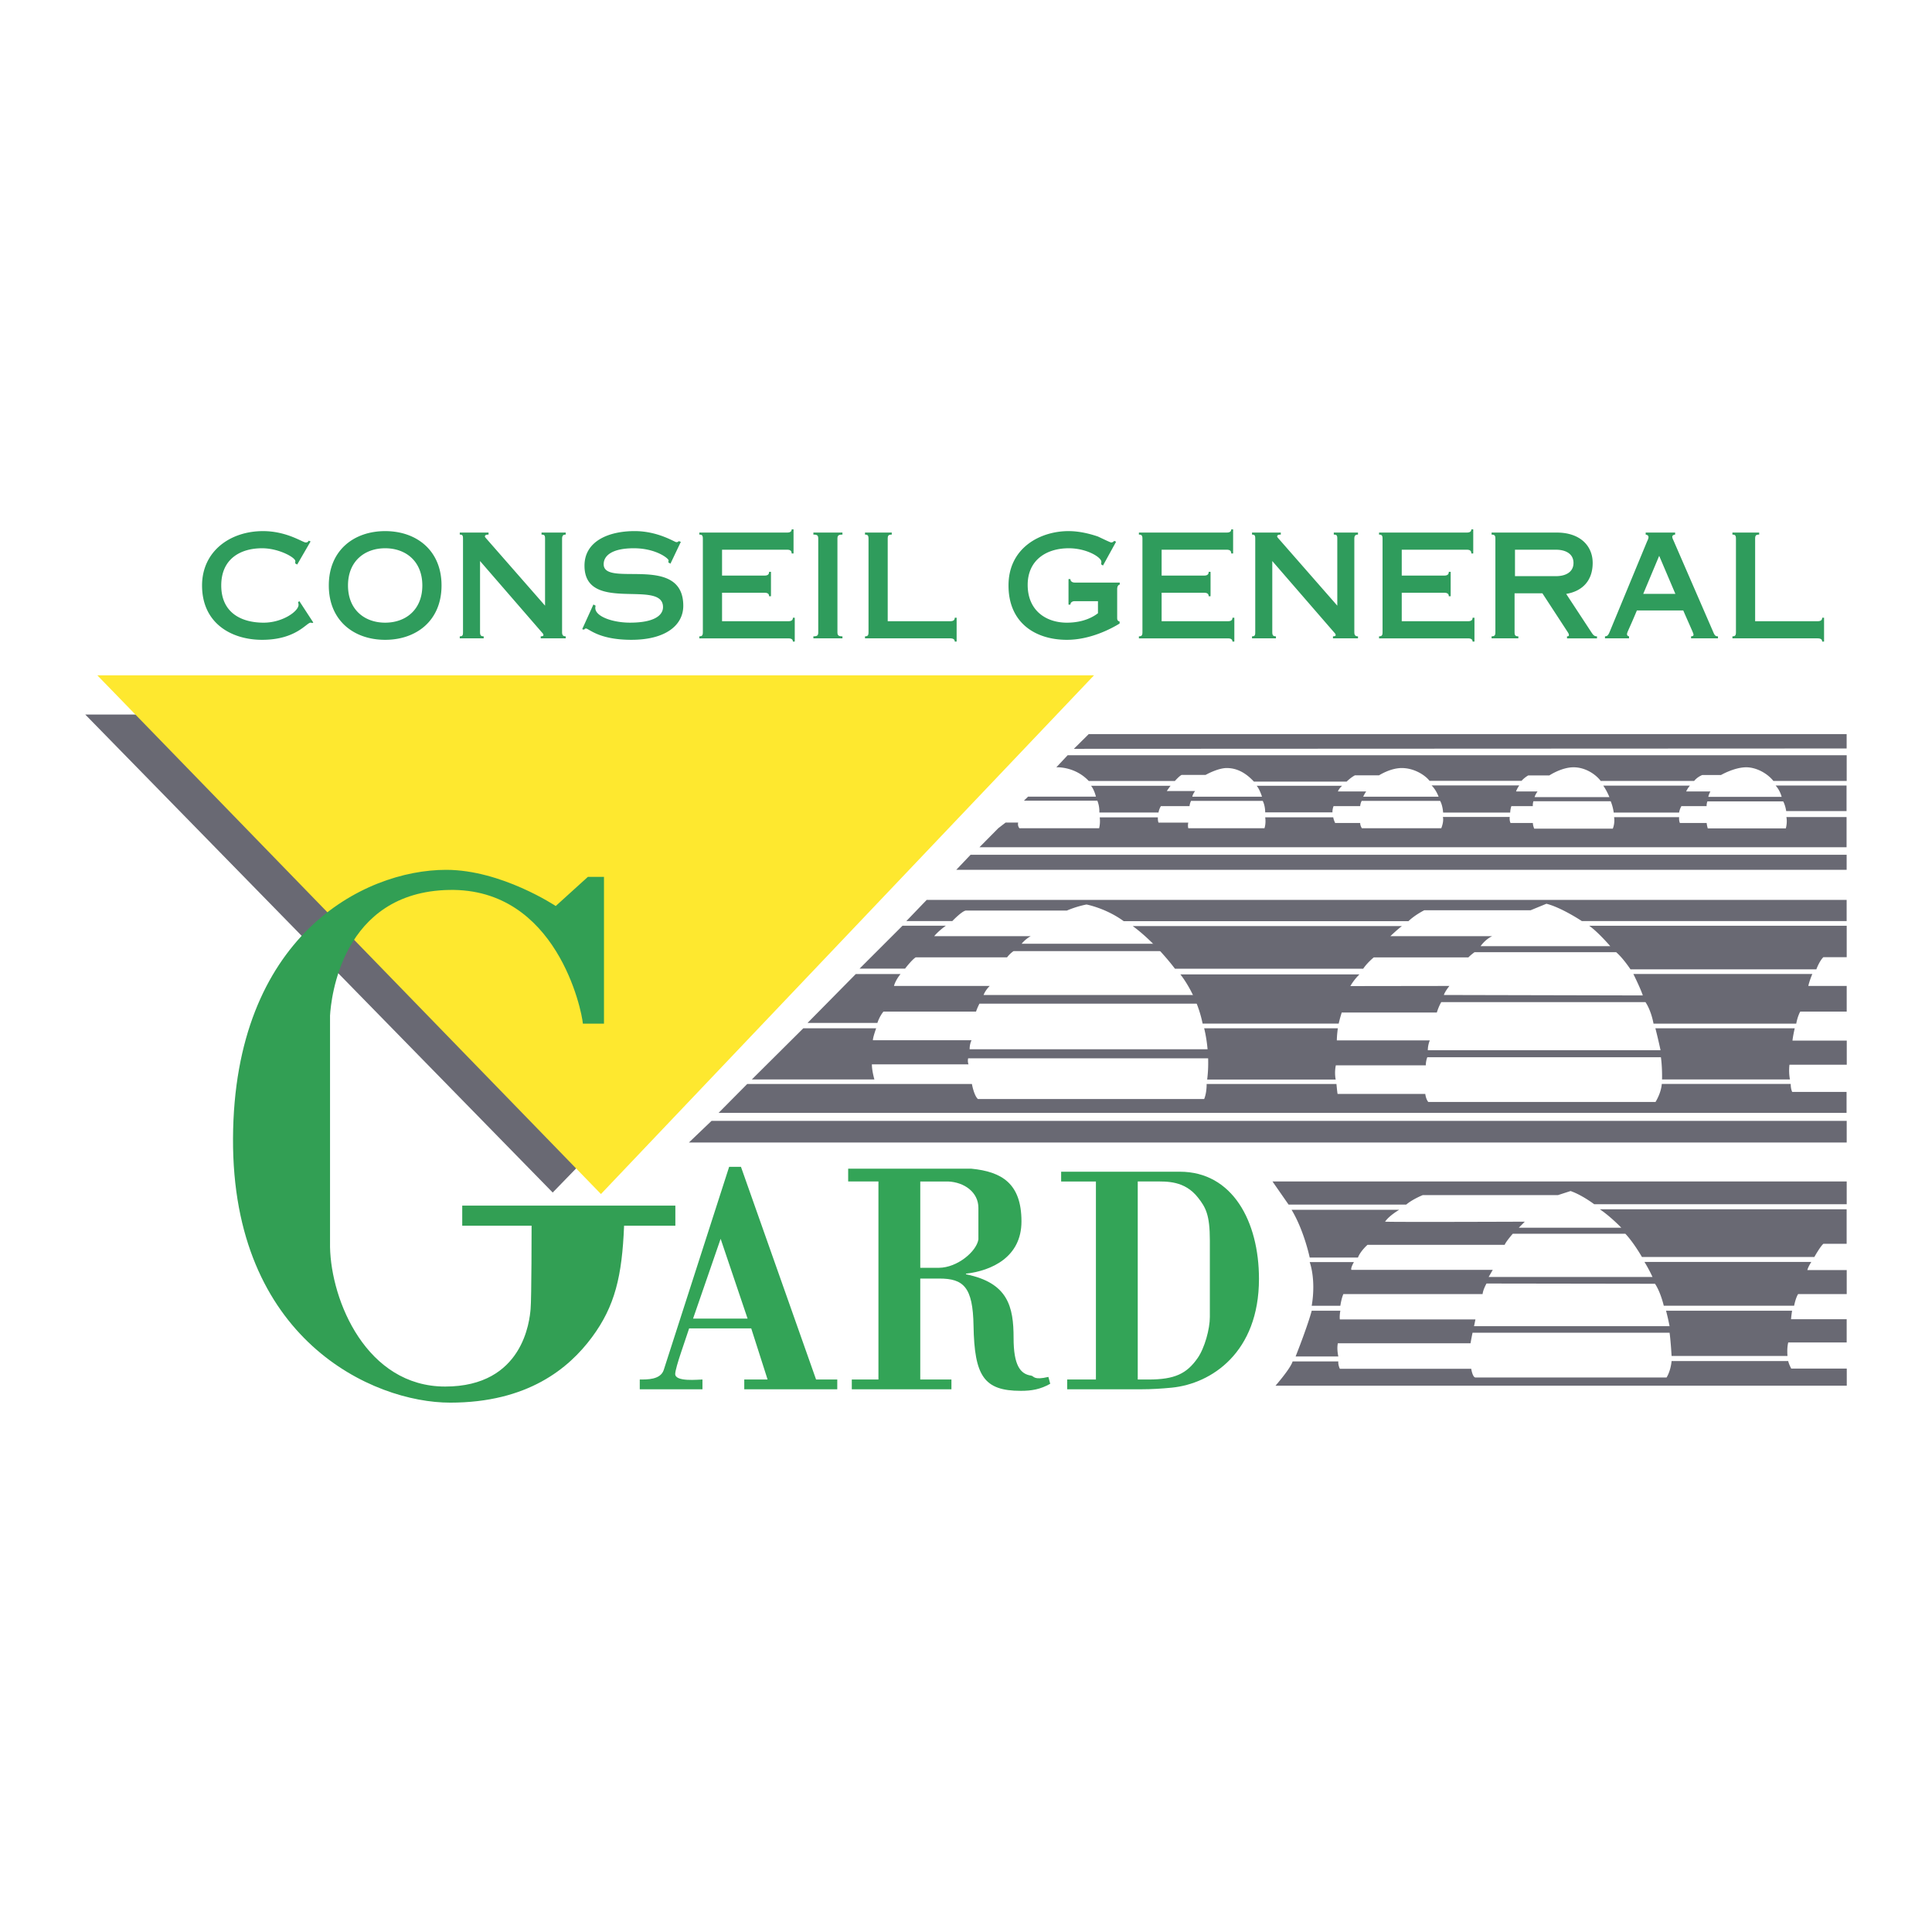 <svg xmlns="http://www.w3.org/2000/svg" width="2500" height="2500" viewBox="0 0 192.756 192.756"><g fill-rule="evenodd" clip-rule="evenodd"><path fill="#fff" d="M0 0h192.756v192.756H0V0z"/><path fill="#696973" d="M8.504 71.287h92.976l-46.337 47.692L8.504 71.287z"/><path fill="#fee82f" d="M9.708 67.375h99.444l-49.195 51.754L9.708 67.375z"/><path d="M32.927 124.395c.1 5.416 3.661 13.941 11.484 13.941s8.425-6.619 8.526-7.723c.1-1.104.1-8.324.1-8.324h-6.92v-2.006H67.38v2.006h-5.115c-.201 5.014-.903 8.023-3.21 11.133-2.307 3.109-6.419 6.52-14.142 6.52s-21.764-6.318-21.665-26.379c.101-20.059 12.938-26.779 21.264-26.779 5.52 0 10.933 3.61 10.933 3.61l3.209-2.909h1.605v14.644h-2.106c-.1-1.305-2.608-13.54-13.34-13.34-10.733.201-11.786 10.832-11.886 12.537v23.069z" fill="#329f54"/><path d="M126.957 117.875h57.289v2.27h-25.193s-1.205-.916-2.357-1.316l-1.26.408h-13.49s-.996.395-1.648.945h-11.736l-1.605-2.307zM181.92 124.094h2.32v-3.445h-24.627c1.094.738 2.146 1.842 2.146 1.842h-10.23l.602-.604s-12.988.051-13.941 0c.402-.602 1.404-1.184 1.404-1.184h-10.732c1.254 2.088 1.807 4.764 1.807 4.764h4.814c.25-.658.953-1.271.953-1.271h13.689c.102-.303.803-1.104.803-1.104h11.234c.852.902 1.654 2.318 1.654 2.318h17.201c.001 0 .588-1.053.903-1.316zM165.121 128.082l-16.812-.025s-.34.588-.391 1.053h-13.891c-.199.451-.301 1.166-.301 1.166h-2.857c.451-2.67-.201-4.357-.201-4.357h4.412c-.375.658-.25.775-.25.775h14.102l-.41.711h16.348s-.312-.703-.803-1.504h16.65s-.301.451-.4.814h3.93v2.395H179.4s-.223.301-.4 1.162h-13.006c0-.001-.299-1.327-.873-2.19zM166.574 132.967h-19.658s-.113.531-.201 1.051h-13.238c-.125.607.049 1.316.049 1.316h-4.262c1.303-3.316 1.605-4.562 1.605-4.562h2.857c-.1.545-.049.869-.049.869h13.527l-.139.672h19.508s-.15-.797-.352-1.541h12.576s-.082.506-.102.846h5.549v2.318h-5.83s-.145.482-.076 1.348h-11.564c.001-.001-.081-1.458-.2-2.317zM178.41 135.791h-11.635c-.1 1.041-.502 1.643-.502 1.643h-19.057c-.301 0-.432-.871-.432-.871h-13.107c-.201-.434-.152-.732-.152-.732h-4.562c-.201.701-1.705 2.418-1.705 2.418h56.994v-1.705h-5.541c0-.001-.232-.421-.301-.753zM96.365 90.845h10.081s.902-.401 1.955-.602c0 0 1.906.351 3.711 1.661h28.41c.678-.646 1.58-1.088 1.58-1.088h10.607l1.578-.648c1.506.376 3.537 1.73 3.537 1.73h26.416v-2.113H92.454l-2.031 2.113h4.588c0 .001.953-1.002 1.354-1.053zM181.914 95.5h2.332v-3.138h-25.695c.902.633 2.105 2.038 2.105 2.038h-12.938s.439-.658 1.152-.997h-10.154s.631-.61 1.152-1.01h-26.854c2.344 1.724 4.211 4.257 4.211 4.257h18.781c.414-.615 1.053-1.129 1.053-1.129h9.441c.264-.275.615-.52.615-.52h14.129c.703.602 1.43 1.711 1.43 1.711h18.543c.002.001.283-.798.697-1.212zM143.795 99.979h20.373c.602.902.803 2.15.803 2.15h14.24c.152-.803.402-1.203.402-1.203h4.633v-2.559h-3.83c.125-.562.4-1.191.4-1.191h-17.854c.803 1.637.941 2.139.941 2.139l-19.846-.045c.1-.35.551-.902.551-.902l-9.881.014s.303-.576.904-1.166h-17.865s1.615 1.943 2.219 4.908h13.578s.113-.521.301-1.104h9.49c.001 0 .152-.545.441-1.041zM142.402 105.479h23.307c.15 1.092.113 2.217.113 2.217h12.762c-.148-.758-.049-1.467-.049-1.467h5.717v-2.406h-5.416c.051-.49.225-1.23.225-1.23h-13.902c.326 1.273.514 2.191.514 2.191h-23.219c0-.549.199-.986.199-.986h-9.277s0-.502.102-1.205h-13.34s.652 2.396.301 5.115h12.824s-.15-.65.014-1.422h8.977a2.35 2.35 0 0 1 .148-.807zM120.387 108.15h12.951s.076.824.113.992h8.75s.051.51.301.803h22.668s.553-.857.627-1.799h12.863c0 .533.15.797.15.797h5.422v2.09H71.692l2.859-2.883h22.417s.201 1.15.601 1.502h22.568s.25-.502.25-1.502z" fill="#696973"/><path d="M91.363 95.512h9.115s.25-.354.65-.622h15.078l.168-.735h-14.443s.352-.452.902-.752h-9.627s.338-.452 1.166-1.047h-4.325l-4.288 4.285h4.538s.665-.875 1.066-1.129zM88.141 100.928h9.24s.088-.303.338-.791h22.994l-.15-.867h-22.43s.15-.449.615-.902h-9.554s.1-.5.652-1.188h-4.463l-4.814 4.877h6.971s.175-.604.601-1.129zM86.988 106.193h9.641s-.112-.254-.038-.604h24.724l-.15-.904H96.742s-.025-.451.188-.902h-9.841c0-.301.326-1.188.326-1.188h-7.272l-5.134 5.104h12.23s-.251-.849-.251-1.506zM184.246 113.988v-2.158H70.99l-2.257 2.158h115.513zM184.24 85.279H96.835l-1.429 1.505h88.834v-1.505zM184.24 73.243h-75.619l-1.48 1.467 77.099-.034v-1.433zM184.246 75.349h-77.725l-1.129 1.204s1.842-.113 3.234 1.366h8.594s.434-.501.678-.608h2.389s1.203-.683 2.105-.683 1.807.376 2.709 1.354h9.252s.4-.402.828-.627h2.406s1.127-.727 2.258-.727c1.277 0 2.355.727 2.783 1.278h9.176s.252-.301.666-.539h2.105s1.217-.814 2.42-.814 2.232.727 2.707 1.36h9.328s.252-.357.803-.589h1.869s1.334-.771 2.52-.771c.979 0 2.082.576 2.707 1.36h7.316v-2.564h.001zM102.158 79.881l.412-.401h6.771s-.164-.696-.488-1.084h7.936s-.15.188-.377.527h2.822s-.227.289-.277.564h6.953s-.232-.752-.533-1.091h8.525s-.326.289-.414.564h2.82s-.162.226-.301.527h7.523s-.238-.677-.703-1.128h8.752s-.232.326-.32.602h2.145s-.227.301-.295.564h7.459s-.238-.614-.613-1.146h8.65s-.213.231-.377.583h2.42s-.137.226-.211.539h7.32s-.15-.633-.602-1.128h7.076v2.545h-6.023s-.074-.564-.301-.966h-7.561s-.094.251-.074.477h-2.52s-.17.282-.227.639H161s-.057-.545-.301-1.128h-7.711s-.076.226-.057.489h-2.145s-.111.338-.111.639h-6.695s-.037-.715-.301-1.166h-7.822s-.127.213-.152.526h-2.656s-.127.312-.107.62h-6.715s.02-.62-.244-1.146h-7.152s-.125.237-.15.526h-2.859s-.182.282-.236.639h-5.906s.051-.577-.199-1.185h-7.323v-.001zM101.582 82.069h-1.254l-.728.561-1.881 1.901h86.514V81.52h-6.004c.111.561-.057 1.128-.057 1.128h-7.787c-.092-.304-.111-.539-.111-.539h-2.672c-.111-.272-.074-.583-.074-.583h-6.488c.094.668-.131 1.147-.131 1.147h-7.842c-.133-.329-.133-.564-.133-.564h-2.23c-.127-.291-.076-.602-.076-.602h-6.67c.113.485-.162 1.128-.162 1.128h-7.924c-.189-.316-.164-.526-.164-.526h-2.5c-.17-.366-.188-.563-.188-.563h-6.791c.096.648-.074 1.09-.074 1.09h-7.598c-.074-.291 0-.563 0-.563h-2.971c-.09-.229-.062-.526-.062-.526h-5.805a3.05 3.05 0 0 1-.057 1.084h-7.955c0-.001-.201-.211-.125-.562z" fill="#696973"/><path d="M29.652 56.324l-.203-.116c.014-.087.014-.16.014-.232 0-.348-1.632-1.276-3.317-1.276-2.144 0-4.072 1.044-4.072 3.712s1.929 3.712 4.234 3.712c1.874 0 3.479-1.131 3.479-1.783a.808.808 0 0 0-.054-.261l.135-.102 1.389 2.131-.108.058a.342.342 0 0 0-.162-.043c-.404 0-1.443 1.711-4.841 1.711-3.007 0-5.987-1.609-5.987-5.423 0-3.393 2.778-5.423 6.081-5.423 2.374 0 3.965 1.131 4.248 1.131.135 0 .216-.014.311-.174l.188.073-1.335 2.305zM44.052 58.412c0 3.509-2.508 5.423-5.623 5.423s-5.624-1.914-5.624-5.423 2.509-5.423 5.624-5.423 5.623 1.914 5.623 5.423zm-9.332 0c0 2.422 1.659 3.712 3.708 3.712 2.049 0 3.708-1.29 3.708-3.712S40.478 54.7 38.429 54.7c-2.05 0-3.709 1.29-3.709 3.712zM56.078 63.051c0 .319.094.435.364.435v.203h-2.494v-.203c.135 0 .27-.029.27-.116 0-.13-.081-.188-.256-.392l-6.068-7.003v7.076c0 .319.067.435.364.435v.203h-2.387v-.203c.296 0 .323-.116.323-.435v-9.279c0-.319-.027-.435-.323-.435v-.203h2.872v.203c-.256 0-.364.058-.364.189 0 .043.054.115.148.217l5.853 6.684v-6.655c0-.319-.027-.435-.351-.435v-.203h2.414v.203c-.27 0-.364.116-.364.435v9.279h-.001zM66.891 56.237l-.216-.13a.89.89 0 0 0 .027-.203c0-.188-1.268-1.204-3.466-1.204-2.104 0-3.007.696-3.007 1.595 0 2.377 7.942-1.102 7.942 4.146 0 1.914-1.726 3.393-5.178 3.393-3.29 0-4.234-1.131-4.544-1.131-.081 0-.121.072-.189.116l-.175-.044 1.119-2.465.216.116c0 .058-.027.116-.027.231 0 .856 1.739 1.465 3.466 1.465 2.454 0 3.29-.754 3.29-1.552 0-2.842-7.834.682-7.834-4.132 0-2.436 2.387-3.451 5.002-3.451 2.346 0 3.992 1.102 4.154 1.102.175 0 .202-.058.242-.102l.216.072-1.038 2.178zM69.773 63.486c.297 0 .351-.116.351-.435v-9.279c0-.319-.054-.435-.351-.435v-.203h8.752c.324 0 .458-.116.458-.319h.189v2.407h-.189c0-.262-.134-.377-.458-.377h-6.486v2.581h4.235c.323 0 .458-.116.458-.377h.188v2.437h-.188c0-.232-.135-.348-.458-.348h-4.235v2.842h6.607c.324 0 .459-.116.459-.348h.188v2.377h-.188c0-.203-.135-.319-.459-.319h-8.873v-.204zM83.551 63.051c0 .319.068.435.5.435v.203h-2.899v-.203c.431 0 .485-.116.485-.435v-9.279c0-.319-.054-.435-.485-.435v-.203h2.899v.203c-.432 0-.5.116-.5.435v9.279zM86.301 63.486c.297 0 .351-.116.351-.435v-9.279c0-.319-.054-.435-.351-.435v-.203h2.67v.203c-.351 0-.404.116-.404.435v8.207h6.23c.323 0 .458-.116.458-.348h.188v2.377h-.188c0-.203-.135-.319-.458-.319h-8.496v-.203zM111.717 58.122v.203c-.135.029-.256.145-.256.464v2.856c0 .232.066.319.242.363v.203c-.85.522-2.926 1.624-5.258 1.624-3.102 0-5.826-1.653-5.826-5.423s3.182-5.423 5.986-5.423c1.107 0 2.158.276 2.928.537.713.333 1.24.594 1.334.594a.37.37 0 0 0 .297-.159l.189.087-1.309 2.378-.189-.13c.014-.058.027-.145.027-.247 0-.449-1.457-1.349-3.25-1.349-2.266 0-4.1 1.204-4.1 3.654 0 2.566 1.834 3.77 3.912 3.77 1.697 0 2.695-.624 3.1-.942v-1.203h-2.318c-.27 0-.432.145-.432.348h-.189v-2.552h.189c0 .203.162.348.432.348h4.491v-.001zM113.629 63.486c.297 0 .352-.116.352-.435v-9.279c0-.319-.055-.435-.352-.435v-.203h8.752c.324 0 .459-.116.459-.319h.188v2.407h-.188c0-.262-.135-.377-.459-.377h-6.486v2.581h4.234c.324 0 .459-.116.459-.377h.189v2.437h-.189c0-.232-.135-.348-.459-.348h-4.234v2.842h6.607c.324 0 .459-.116.459-.348h.189v2.377h-.189c0-.203-.135-.319-.459-.319h-8.873v-.204zM135.121 63.051c0 .319.094.435.365.435v.203h-2.496v-.203c.135 0 .27-.029.27-.116 0-.13-.08-.188-.256-.392l-6.068-7.003v7.076c0 .319.068.435.365.435v.203h-2.387v-.203c.295 0 .322-.116.322-.435v-9.279c0-.319-.027-.435-.322-.435v-.203h2.871v.203c-.256 0-.363.058-.363.189 0 .043.055.115.148.217l5.852 6.684v-6.655c0-.319-.027-.435-.35-.435v-.203h2.414v.203c-.271 0-.365.116-.365.435v9.279zM137.588 63.486c.295 0 .35-.116.35-.435v-9.279c0-.319-.055-.435-.35-.435v-.203h8.75c.324 0 .459-.116.459-.319h.189v2.407h-.189c0-.262-.135-.377-.459-.377h-6.486v2.581h4.234c.324 0 .459-.116.459-.377h.189v2.437h-.189c0-.232-.135-.348-.459-.348h-4.234v2.842h6.609c.322 0 .457-.116.457-.348h.189v2.377h-.189c0-.203-.135-.319-.457-.319h-8.873v-.204zM151.109 63.051c0 .319.053.435.377.435v.203h-2.67v-.203c.324 0 .379-.116.379-.435v-9.279c0-.319-.055-.435-.379-.435v-.203h6.5c2.346 0 3.586 1.334 3.586 3.031 0 1.726-.984 2.812-2.643 3.088l2.494 3.799c.189.291.297.435.58.435v.203h-2.992v-.203c.162 0 .188-.058.188-.116 0-.116-.039-.188-.174-.392l-2.469-3.784h-2.777v3.856zm.041-5.567h4.084c.973 0 1.754-.406 1.754-1.319 0-.914-.781-1.32-1.754-1.32h-4.084v2.639zM160.129 63.689v-.203c.242-.014.324-.087.512-.551l3.682-8.903c.068-.145.148-.305.148-.435 0-.16-.107-.232-.281-.261v-.203h2.938v.203c-.201.029-.283.116-.283.217 0 .116.055.232.123.377l3.91 9.004c.188.45.242.551.525.551v.203h-2.684v-.203c.176 0 .244-.072.244-.145 0-.16-.123-.363-1.025-2.436h-4.625c-.783 1.885-.984 2.175-.984 2.363 0 .13.08.203.201.217v.203h-2.401v.002zm7.025-4.437l-1.617-3.798-1.592 3.798h3.209zM172.844 63.486c.297 0 .352-.116.352-.435v-9.279c0-.319-.055-.435-.352-.435v-.203h2.67v.203c-.35 0-.404.116-.404.435v8.207h6.23c.322 0 .459-.116.459-.348h.188v2.377h-.188c0-.203-.137-.319-.459-.319h-8.496v-.203z" fill="#2f9c5c"/><path d="M72.747 116.414l-6.53 20.279c-.332.975-1.662.941-2.388.941v.975h6.256v-.975c-.423 0-2.72.26-2.72-.553 0-.293.272-1.234.604-2.209l.786-2.34h6.195l1.632 5.102h-2.327v.975h9.279v-.975H81.42l-7.495-21.221h-1.178v.001zm-3.6 15.145h5.44l-2.689-7.963-2.751 7.963zM84.984 138.609v-.975h2.658v-19.758h-3.02v-1.275h12.299c3.022.301 4.991 1.463 4.991 5.264 0 3.574-2.996 4.916-5.536 5.209v.064c4.202.844 4.75 3.234 4.75 6.354 0 2.697.654 3.598 1.746 3.752.309.045.215.488 1.727.131l.182.684c-.967.551-1.846.705-2.934.705-3.688 0-4.627-1.486-4.717-6.49-.061-3.867-.996-4.713-3.414-4.713h-1.901v10.074h3.11v.975h-9.941v-.001zm6.832-12.121h1.871c1.826-.016 3.731-1.619 3.928-2.826v-3.152c0-1.561-1.4-2.562-3.021-2.633h-2.778v8.611zM109.34 117.877h-3.469v-.975h11.842c5.26 0 7.895 4.973 7.895 10.691 0 7.344-4.744 10.465-8.703 10.854-.998.098-2.025.162-3.053.162h-7.379v-.975h2.867v-19.757zm4.174 19.758h1.066c2.629 0 3.82-.584 4.904-2.135.703-1.002 1.223-2.902 1.223-4.104v-7.639c0-2.566-.42-3.301-1.176-4.264-1.342-1.715-3.127-1.617-4.35-1.617h-1.668v19.759h.001z" fill="#33a457"/></g></svg>